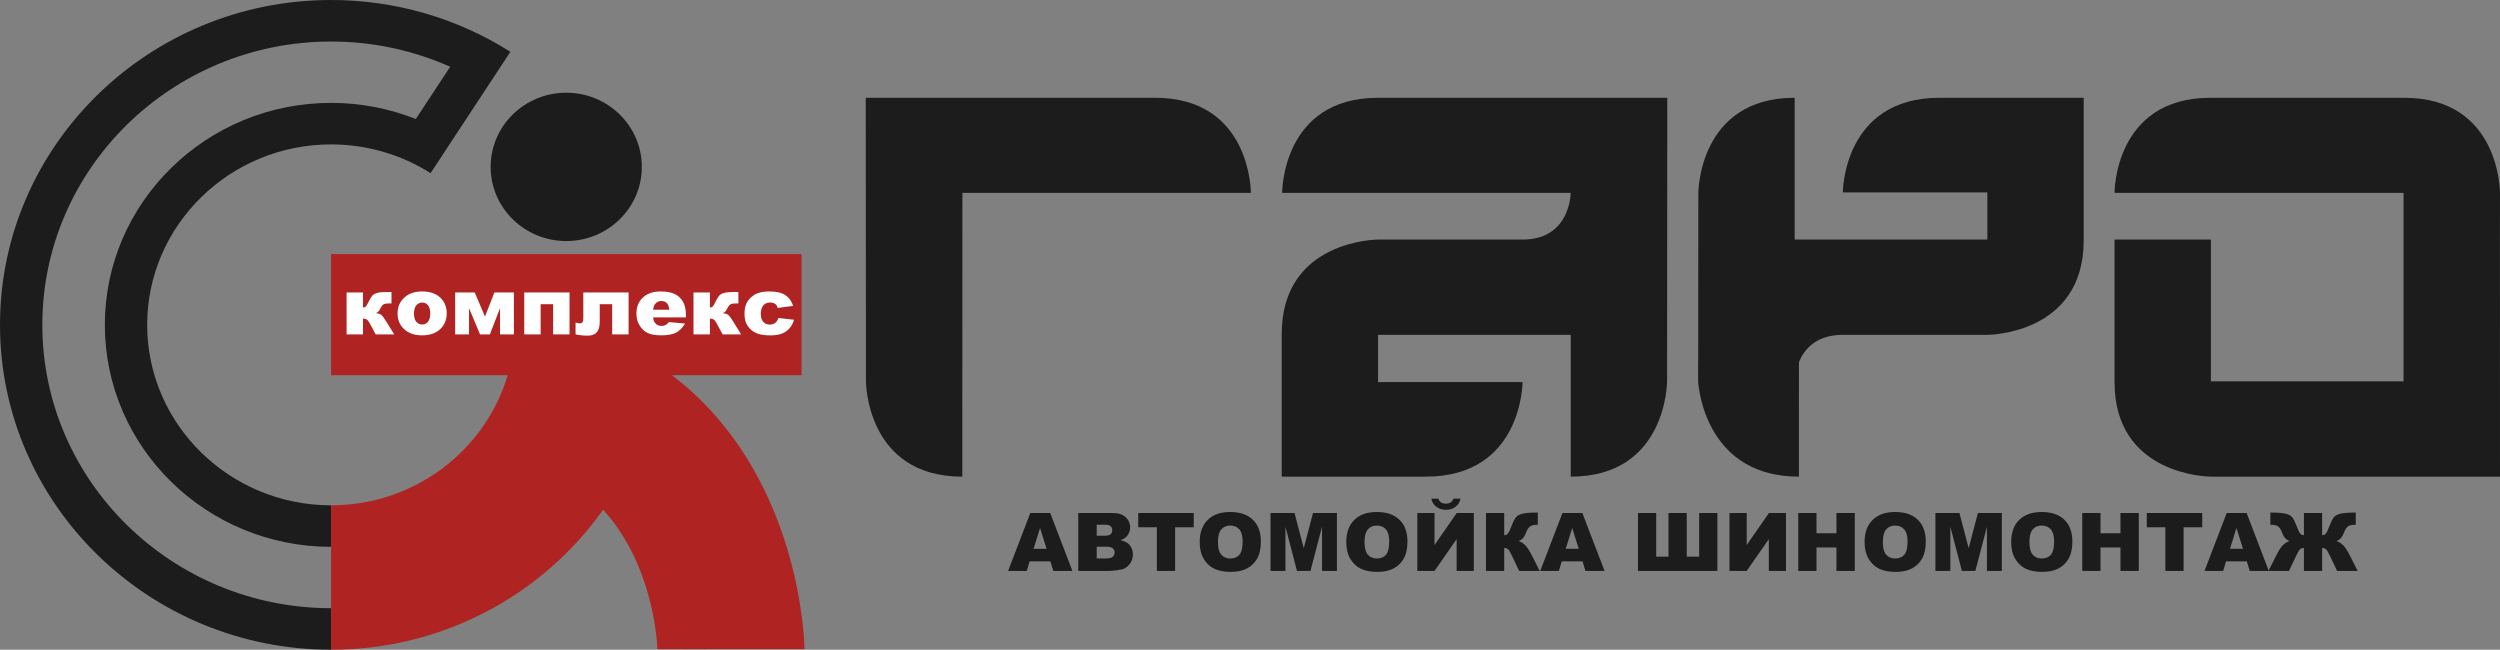 <svg width="177" height="46" viewBox="0 0 177 46" fill="none" xmlns="http://www.w3.org/2000/svg">
<rect x="0" y="0" width="177" height="46" fill="#808080" stroke="none"/>
<path fill-rule="evenodd" clip-rule="evenodd" d="M118.044 6.922L118.029 27C118.029 27 118.029 33.746 111.208 33.746L111.208 23.709H97.567V27.049H107.798C107.798 27.049 107.796 33.746 100.953 33.746H90.746V23.654C90.746 16.961 97.567 16.961 97.567 16.961H107.798C111.208 16.961 111.201 13.654 111.201 13.654L90.776 13.654C90.776 13.654 90.746 6.922 97.567 6.922L118.044 6.922Z" fill="#1C1C1C"/>
<path fill-rule="evenodd" clip-rule="evenodd" d="M165.261 6.922V6.922L170.209 6.922C177.03 6.922 177 13.654 177 13.654L176.993 17.581L177 33.746H166.761H156.53H156.525C156.319 33.745 149.709 33.642 149.709 27.054V16.961H156.53V23.659V25.15V26.999H170.172V13.654H165.256H157.483H156.575H149.709C149.709 13.654 149.679 6.922 156.5 6.922H157.478V6.922L162.089 6.922L165.261 6.922V6.922Z" fill="#1C1C1C"/>
<path fill-rule="evenodd" clip-rule="evenodd" d="M61.294 6.922L61.309 27C61.309 27 61.309 33.747 68.13 33.747L68.138 13.654L88.562 13.654C88.562 13.654 88.593 6.922 81.772 6.922L61.294 6.922Z" fill="#1C1C1C"/>
<path fill-rule="evenodd" clip-rule="evenodd" d="M120.232 27.061C120.229 27.022 120.228 27 120.228 27L120.227 25.64H120.233L120.242 13.669C120.242 13.669 120.242 6.922 127.063 6.922V16.96H140.705V13.62H130.474C130.474 13.62 130.475 6.922 137.318 6.922H147.526V17.015C147.526 23.707 140.705 23.707 140.705 23.707H130.474C128.576 23.707 127.737 24.731 127.365 25.64L127.362 33.746C121.01 33.746 120.302 27.896 120.235 27.092L120.232 27.061Z" fill="#1C1C1C"/>
<path d="M74.369 39.744H72.897L72.694 40.421H71.374L72.946 36.319H74.354L75.926 40.421H74.574L74.369 39.744H74.369ZM74.098 38.856L73.636 37.382L73.176 38.856H74.098H74.098ZM76.342 36.319H78.761C79.164 36.319 79.474 36.417 79.689 36.613C79.905 36.809 80.013 37.051 80.013 37.34C80.013 37.582 79.936 37.791 79.782 37.964C79.679 38.08 79.529 38.172 79.331 38.238C79.631 38.309 79.852 38.431 79.994 38.603C80.135 38.776 80.207 38.993 80.207 39.254C80.207 39.665 80.007 40.024 79.642 40.231C79.534 40.292 79.37 40.337 79.151 40.364C78.86 40.402 78.668 40.421 78.572 40.421H76.342V36.319H76.342ZM77.646 37.928H78.207C78.409 37.928 78.549 37.893 78.629 37.826C78.708 37.757 78.746 37.658 78.746 37.531C78.746 37.411 78.708 37.318 78.629 37.251C78.549 37.183 78.411 37.15 78.216 37.15H77.646V37.928ZM77.646 39.539H78.305C78.528 39.539 78.684 39.501 78.775 39.424C78.866 39.346 78.912 39.242 78.912 39.111C78.912 38.99 78.867 38.892 78.776 38.819C78.686 38.745 78.528 38.708 78.302 38.708H77.646V39.539H77.646ZM80.589 36.319H84.516V37.332H83.198V40.421H81.906V37.332H80.589V36.319H80.589ZM84.938 38.372C84.938 37.703 85.128 37.181 85.508 36.809C85.888 36.435 86.418 36.249 87.097 36.249C87.793 36.249 88.329 36.432 88.706 36.799C89.082 37.165 89.27 37.679 89.27 38.339C89.27 38.818 89.188 39.212 89.023 39.518C88.859 39.825 88.621 40.064 88.311 40.235C87.999 40.406 87.612 40.49 87.148 40.49C86.677 40.49 86.287 40.417 85.977 40.27C85.669 40.122 85.418 39.889 85.226 39.57C85.034 39.251 84.938 38.852 84.938 38.372V38.372ZM86.231 38.378C86.231 38.792 86.308 39.09 86.465 39.271C86.621 39.452 86.836 39.542 87.106 39.542C87.383 39.542 87.598 39.453 87.75 39.276C87.902 39.099 87.979 38.781 87.979 38.322C87.979 37.935 87.899 37.654 87.74 37.475C87.582 37.297 87.367 37.209 87.094 37.209C86.834 37.209 86.624 37.299 86.467 37.48C86.309 37.661 86.231 37.961 86.231 38.378V38.378ZM89.952 36.319H91.651L92.308 38.814L92.961 36.319H94.654V40.421H93.599V37.293L92.781 40.421H91.826L91.01 37.293V40.421H89.952V36.319H89.952ZM95.316 38.372C95.316 37.703 95.506 37.181 95.886 36.809C96.266 36.435 96.796 36.249 97.475 36.249C98.17 36.249 98.707 36.432 99.084 36.799C99.459 37.165 99.648 37.679 99.648 38.339C99.648 38.818 99.566 39.212 99.401 39.518C99.237 39.825 98.999 40.064 98.688 40.235C98.377 40.406 97.99 40.49 97.526 40.49C97.055 40.49 96.665 40.417 96.355 40.27C96.046 40.122 95.796 39.889 95.603 39.57C95.412 39.251 95.316 38.852 95.316 38.372L95.316 38.372ZM96.608 38.378C96.608 38.792 96.686 39.09 96.843 39.271C96.999 39.452 97.213 39.542 97.483 39.542C97.761 39.542 97.976 39.453 98.128 39.276C98.279 39.099 98.356 38.781 98.356 38.322C98.356 37.935 98.277 37.654 98.118 37.475C97.96 37.297 97.744 37.209 97.472 37.209C97.212 37.209 97.002 37.299 96.845 37.48C96.687 37.661 96.608 37.961 96.608 38.378V38.378ZM104.345 36.319V40.421H103.13V38.169L101.564 40.421H100.346V36.319H101.564V38.588L103.139 36.319H104.345ZM103.398 35.308C103.358 35.544 103.242 35.733 103.051 35.878C102.861 36.023 102.633 36.095 102.369 36.095C102.106 36.095 101.879 36.023 101.687 35.876C101.495 35.731 101.38 35.542 101.342 35.308H101.838C101.918 35.542 102.09 35.659 102.357 35.659C102.642 35.659 102.823 35.542 102.901 35.308H103.398L103.398 35.308ZM109.011 40.421H107.556L107.054 39.361C106.934 39.11 106.841 38.954 106.775 38.892C106.708 38.829 106.616 38.798 106.498 38.798V40.421H105.208V36.319H106.498V37.893C106.61 37.889 106.698 37.85 106.76 37.776C106.823 37.703 106.921 37.495 107.054 37.15C107.151 36.895 107.249 36.711 107.348 36.6C107.446 36.489 107.607 36.409 107.83 36.361C108.052 36.312 108.401 36.288 108.876 36.288V37.155C108.69 37.155 108.474 37.16 108.321 37.278C108.213 37.361 108.127 37.493 108.058 37.677C107.99 37.861 107.915 37.998 107.837 38.088C107.758 38.179 107.65 38.252 107.514 38.305C107.699 38.365 107.862 38.468 108.001 38.615C108.139 38.761 108.287 38.989 108.443 39.299L109.011 40.421H109.011ZM112.045 39.744H110.573L110.37 40.421H109.05L110.622 36.319H112.03L113.602 40.421H112.25L112.045 39.744ZM111.774 38.856L111.312 37.382L110.852 38.856H111.774ZM121.593 40.421H115.969V36.319H117.259V39.413H118.128V36.319H119.42V39.413H120.302V36.319H121.593V40.421ZM126.447 36.319V40.421H125.232V38.169L123.666 40.421H122.448V36.319H123.666V38.588L125.241 36.319H126.447H126.447ZM127.316 36.319H128.608V37.754H130.02V36.319H131.318V40.421H130.02V38.762H128.608V40.421H127.316V36.319ZM132.013 38.372C132.013 37.703 132.204 37.181 132.583 36.809C132.964 36.435 133.494 36.249 134.172 36.249C134.868 36.249 135.404 36.432 135.781 36.799C136.157 37.165 136.346 37.679 136.346 38.339C136.346 38.818 136.263 39.212 136.099 39.518C135.934 39.825 135.696 40.064 135.386 40.235C135.074 40.406 134.688 40.49 134.224 40.49C133.753 40.49 133.362 40.417 133.053 40.27C132.744 40.122 132.494 39.889 132.301 39.57C132.109 39.251 132.013 38.852 132.013 38.372V38.372ZM133.306 38.378C133.306 38.792 133.383 39.09 133.54 39.271C133.697 39.452 133.911 39.542 134.181 39.542C134.458 39.542 134.673 39.453 134.825 39.276C134.977 39.099 135.054 38.781 135.054 38.322C135.054 37.935 134.974 37.654 134.815 37.475C134.657 37.297 134.442 37.209 134.169 37.209C133.909 37.209 133.7 37.299 133.542 37.48C133.385 37.661 133.306 37.961 133.306 38.378L133.306 38.378ZM137.027 36.319H138.727L139.383 38.814L140.036 36.319H141.73V40.421H140.675V37.293L139.856 40.421H138.901L138.085 37.293V40.421H137.027V36.319H137.027ZM142.391 38.372C142.391 37.703 142.581 37.181 142.961 36.809C143.342 36.435 143.871 36.249 144.55 36.249C145.246 36.249 145.782 36.432 146.159 36.799C146.534 37.165 146.724 37.679 146.724 38.339C146.724 38.818 146.641 39.212 146.476 39.518C146.312 39.825 146.074 40.064 145.764 40.235C145.452 40.406 145.066 40.49 144.601 40.49C144.13 40.49 143.74 40.417 143.43 40.27C143.122 40.122 142.871 39.889 142.679 39.57C142.487 39.251 142.391 38.852 142.391 38.372V38.372ZM143.684 38.378C143.684 38.792 143.761 39.09 143.918 39.271C144.075 39.452 144.289 39.542 144.559 39.542C144.836 39.542 145.051 39.453 145.203 39.276C145.355 39.099 145.432 38.781 145.432 38.322C145.432 37.935 145.352 37.654 145.193 37.475C145.035 37.297 144.82 37.209 144.547 37.209C144.287 37.209 144.078 37.299 143.92 37.48C143.762 37.661 143.684 37.961 143.684 38.378V38.378ZM147.424 36.319H148.716V37.754H150.129V36.319H151.426V40.421H150.129V38.762H148.716V40.421H147.424V36.319ZM151.991 36.319H155.918V37.332H154.599V40.421H153.308V37.332H151.991V36.319H151.991ZM159.075 39.744H157.603L157.4 40.421H156.08L157.651 36.319H159.06L160.632 40.421H159.28L159.074 39.744H159.075ZM158.804 38.856L158.342 37.382L157.882 38.856H158.804H158.804ZM166.92 40.421H165.465L164.964 39.361C164.844 39.11 164.751 38.954 164.684 38.892C164.617 38.829 164.526 38.798 164.408 38.798V40.421H163.118V38.798C162.999 38.798 162.906 38.829 162.839 38.892C162.773 38.954 162.68 39.11 162.563 39.361L162.06 40.421H160.606L161.173 39.299C161.329 38.987 161.477 38.758 161.617 38.612C161.756 38.466 161.918 38.364 162.1 38.305C161.966 38.252 161.858 38.179 161.778 38.088C161.698 37.998 161.625 37.861 161.557 37.677C161.49 37.493 161.403 37.361 161.296 37.278C161.143 37.16 160.926 37.155 160.74 37.155V36.288C161.215 36.288 161.565 36.312 161.786 36.361C162.009 36.409 162.169 36.489 162.267 36.6C162.365 36.711 162.463 36.895 162.563 37.15C162.694 37.495 162.79 37.703 162.854 37.776C162.916 37.85 163.004 37.889 163.118 37.893V36.319H164.408V37.893C164.52 37.889 164.608 37.85 164.67 37.776C164.733 37.703 164.831 37.495 164.964 37.15C165.06 36.895 165.159 36.711 165.258 36.6C165.356 36.489 165.517 36.409 165.74 36.361C165.962 36.312 166.311 36.288 166.786 36.288V37.155C166.6 37.155 166.383 37.16 166.23 37.278C166.123 37.361 166.036 37.493 165.968 37.677C165.899 37.861 165.825 37.998 165.746 38.088C165.668 38.179 165.561 38.252 165.425 38.305C165.61 38.365 165.772 38.469 165.911 38.615C166.049 38.761 166.196 38.989 166.353 39.299L166.921 40.421L166.92 40.421Z" fill="#1C1C1C"/>
<path fill-rule="evenodd" clip-rule="evenodd" d="M45.441 11.816C45.441 14.716 43.045 17.066 40.09 17.066C37.134 17.066 34.738 14.716 34.738 11.816C34.738 8.916 37.134 6.565 40.09 6.565C43.045 6.565 45.441 8.916 45.441 11.816Z" fill="#1C1C1C"/>
<path fill-rule="evenodd" clip-rule="evenodd" d="M56.96 45.957L56.96 45.921V45.956L46.542 45.962V45.963L56.96 45.957V45.957ZM47.575 26.562H47.575H56.113V26.562H47.574L47.575 26.562ZM24.204 26.562V26.562H35.942L35.943 26.562H24.204ZM30.905 33.463C28.791 34.921 26.217 35.776 23.441 35.776C16.261 35.776 10.42 30.045 10.42 23C10.42 15.956 16.261 10.224 23.441 10.224C25.947 10.224 28.383 10.928 30.485 12.259L36.135 3.668C32.345 1.268 27.956 0 23.441 0C10.516 0 0 10.318 0 23C0 35.682 10.516 46 23.441 46H23.442V43.06H23.441C12.169 43.06 2.997 34.059 2.997 23C2.997 11.941 12.17 2.94 23.441 2.94C26.368 2.94 29.235 3.551 31.873 4.726L29.439 8.427C27.543 7.674 25.51 7.284 23.441 7.284C14.607 7.284 7.423 14.332 7.423 23C7.423 31.668 14.607 38.716 23.441 38.716H23.442V35.777C26.218 35.777 28.791 34.92 30.905 33.463V33.463ZM32.898 44.044C36.114 42.646 38.95 40.559 41.213 37.975C38.95 40.559 36.113 42.646 32.898 44.044ZM42.701 36.086C45.079 38.698 45.988 42.005 46.333 44.055C45.988 42.005 45.081 38.698 42.702 36.086L42.701 36.086V36.086Z" fill="#1C1C1C"/>
<path fill-rule="evenodd" clip-rule="evenodd" d="M56.96 45.956C56.952 45.376 56.661 33.483 47.574 26.562H56.75V17.987H23.442V26.562H35.943C34.367 31.878 29.361 35.777 23.442 35.777V46C31.412 46 38.464 42.071 42.702 36.086C46.327 40.067 46.534 45.658 46.542 45.962L56.96 45.956V45.956Z" fill="#AF2422"/>
<path d="M27.911 23.676H26.602L26.157 22.856C26.086 22.725 26.017 22.643 25.95 22.61C25.883 22.576 25.799 22.559 25.701 22.559V23.676H24.54V20.707H25.701V21.779C25.795 21.769 25.866 21.739 25.912 21.686C25.957 21.634 26.023 21.519 26.11 21.342C26.196 21.165 26.274 21.035 26.343 20.953C26.411 20.87 26.498 20.809 26.605 20.768C26.712 20.727 26.845 20.701 27.005 20.69C27.164 20.678 27.402 20.673 27.717 20.673V21.482H27.665C27.51 21.482 27.391 21.487 27.309 21.5C27.227 21.512 27.162 21.538 27.112 21.577C27.063 21.616 27.006 21.697 26.941 21.818C26.877 21.939 26.823 22.023 26.781 22.071C26.738 22.119 26.674 22.15 26.591 22.168C26.752 22.183 26.877 22.216 26.964 22.27C27.051 22.322 27.183 22.494 27.361 22.783L27.911 23.676ZM28.148 22.198C28.148 21.745 28.304 21.371 28.615 21.078C28.928 20.784 29.349 20.636 29.879 20.636C30.485 20.636 30.944 20.809 31.253 21.154C31.503 21.432 31.627 21.775 31.627 22.182C31.627 22.638 31.472 23.013 31.164 23.305C30.855 23.596 30.428 23.742 29.882 23.742C29.395 23.742 29.002 23.621 28.701 23.379C28.332 23.079 28.148 22.685 28.148 22.198V22.198ZM29.311 22.195C29.311 22.461 29.366 22.657 29.476 22.783C29.585 22.91 29.722 22.974 29.887 22.974C30.055 22.974 30.192 22.91 30.299 22.785C30.407 22.66 30.461 22.461 30.461 22.184C30.461 21.927 30.407 21.735 30.298 21.609C30.191 21.484 30.056 21.42 29.896 21.42C29.727 21.42 29.587 21.485 29.477 21.611C29.367 21.739 29.311 21.934 29.311 22.195H29.311ZM36.384 23.676H35.403V21.812L34.684 23.676H33.986L33.207 21.812V23.676H32.226V20.707H33.612L34.336 22.414L35.001 20.707H36.384V23.676H36.384ZM40.323 23.676H39.162V21.538H38.278V23.676H37.117V20.707H40.323V23.676H40.323ZM44.504 23.676H43.342V21.538H42.461V22.783C42.461 23.115 42.392 23.361 42.255 23.522C42.117 23.682 41.906 23.763 41.62 23.763C41.297 23.763 41.007 23.734 40.75 23.676V22.833C40.887 22.874 40.991 22.895 41.064 22.895C41.22 22.895 41.298 22.781 41.298 22.553V20.707H44.504V23.676L44.504 23.676ZM48.567 22.472H46.24C46.261 22.656 46.311 22.791 46.391 22.881C46.503 23.01 46.65 23.074 46.83 23.074C46.944 23.074 47.053 23.046 47.155 22.99C47.219 22.954 47.286 22.892 47.358 22.803L48.501 22.906C48.326 23.205 48.116 23.419 47.869 23.549C47.621 23.677 47.267 23.742 46.805 23.742C46.404 23.742 46.088 23.687 45.858 23.576C45.628 23.465 45.437 23.289 45.286 23.047C45.135 22.806 45.059 22.522 45.059 22.195C45.059 21.731 45.211 21.355 45.514 21.068C45.818 20.781 46.236 20.636 46.77 20.636C47.204 20.636 47.546 20.701 47.797 20.83C48.048 20.958 48.239 21.145 48.37 21.389C48.501 21.634 48.567 21.951 48.567 22.343V22.472L48.567 22.472ZM47.387 21.927C47.364 21.706 47.303 21.549 47.206 21.454C47.107 21.358 46.979 21.311 46.819 21.311C46.635 21.311 46.487 21.383 46.377 21.527C46.306 21.616 46.261 21.749 46.243 21.927H47.387ZM52.471 23.676H51.163L50.717 22.856C50.647 22.725 50.578 22.643 50.511 22.61C50.443 22.576 50.36 22.559 50.261 22.559V23.676H49.1V20.707H50.261V21.779C50.356 21.769 50.427 21.739 50.472 21.686C50.517 21.634 50.583 21.519 50.67 21.342C50.757 21.165 50.834 21.035 50.903 20.953C50.971 20.87 51.058 20.809 51.165 20.768C51.272 20.727 51.405 20.701 51.565 20.69C51.724 20.678 51.962 20.673 52.277 20.673V21.482H52.226C52.07 21.482 51.951 21.487 51.869 21.5C51.788 21.512 51.722 21.538 51.673 21.577C51.623 21.616 51.567 21.697 51.502 21.818C51.437 21.939 51.383 22.023 51.341 22.071C51.298 22.119 51.235 22.15 51.151 22.168C51.312 22.183 51.437 22.216 51.525 22.27C51.612 22.322 51.744 22.494 51.921 22.783L52.471 23.676H52.471ZM55.11 22.514L56.213 22.637C56.152 22.863 56.052 23.058 55.914 23.224C55.775 23.389 55.598 23.517 55.382 23.609C55.166 23.699 54.892 23.745 54.559 23.745C54.238 23.745 53.97 23.716 53.757 23.657C53.542 23.598 53.358 23.504 53.205 23.372C53.05 23.24 52.929 23.086 52.843 22.909C52.755 22.732 52.711 22.497 52.711 22.204C52.711 21.898 52.764 21.643 52.871 21.439C52.949 21.291 53.055 21.157 53.19 21.038C53.326 20.92 53.464 20.831 53.607 20.774C53.833 20.682 54.123 20.636 54.476 20.636C54.971 20.636 55.347 20.723 55.607 20.897C55.866 21.07 56.049 21.324 56.154 21.658L55.061 21.801C55.027 21.674 54.965 21.578 54.874 21.514C54.784 21.449 54.663 21.418 54.51 21.418C54.318 21.418 54.163 21.485 54.044 21.62C53.925 21.756 53.866 21.96 53.866 22.234C53.866 22.479 53.925 22.664 54.043 22.791C54.161 22.918 54.311 22.981 54.494 22.981C54.646 22.981 54.773 22.943 54.877 22.867C54.98 22.79 55.058 22.673 55.11 22.514H55.11Z" fill="white"/>
</svg>

